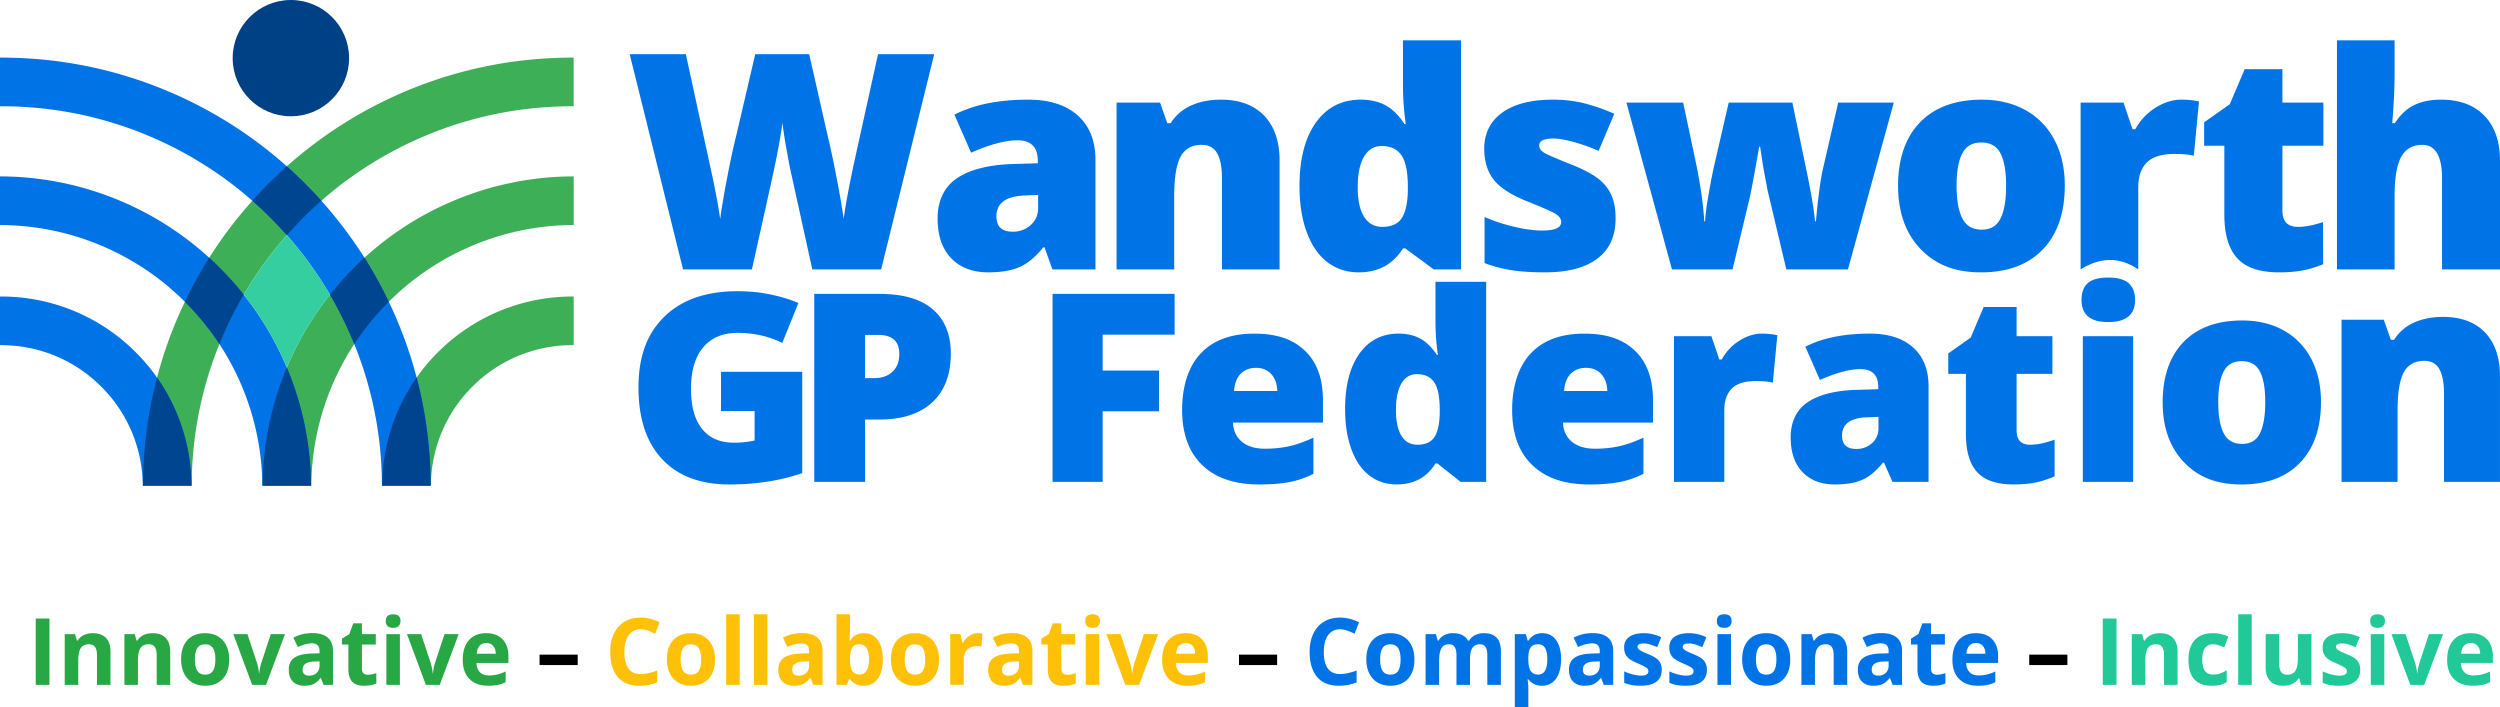 <svg xmlns="http://www.w3.org/2000/svg" width="350" height="99"><g fill="none" fill-rule="nonzero"><g><ellipse cx="40.723" cy="8.14" fill="#004085" rx="8.149" ry="8.14"/><path fill="#28A745" d="M53.51 67.998h6.816a19.677 19.677 0 0 1 5.811-13.871A19.729 19.729 0 0 1 80.17 48.32h.144v-6.81h-.144a26.618 26.618 0 0 0-18.854 7.799 26.501 26.501 0 0 0-5.712 8.464 26.42 26.42 0 0 0-2.096 10.224h.002Z" opacity=".9"/><path fill="#28A745" d="M36.77 67.998h6.819A36.527 36.527 0 0 1 46.483 54a36.712 36.712 0 0 1 7.905-11.71 36.79 36.79 0 0 1 11.723-7.895 36.684 36.684 0 0 1 14.205-2.893v-6.809a43.458 43.458 0 0 0-16.86 3.43 43.55 43.55 0 0 0-13.888 9.351 43.514 43.514 0 0 0-9.362 13.872 43.307 43.307 0 0 0-3.434 16.65l-.002.002Z" opacity=".9"/><path fill="#28A745" d="M20.024 67.998h6.817c.018-7.14 1.427-14.069 4.189-20.589a53.076 53.076 0 0 1 11.43-16.932 53.166 53.166 0 0 1 16.952-11.416c6.572-2.778 13.557-4.185 20.757-4.185h.144V8.067h-.144c-8.118 0-15.997 1.588-23.413 4.723A59.91 59.91 0 0 0 37.64 25.664 59.893 59.893 0 0 0 24.75 44.76C21.633 52.123 20.043 59.942 20.025 68v-.002Z" opacity=".9"/><path fill="#0073E6" d="M24.71 57.774a26.583 26.583 0 0 0-5.713-8.464 26.536 26.536 0 0 0-8.474-5.705 26.512 26.512 0 0 0-10.38-2.093H0v6.809h.144c5.3 0 10.284 2.061 14.031 5.806a19.67 19.67 0 0 1 5.811 13.871h6.817a26.42 26.42 0 0 0-2.095-10.224h.001Z"/><path fill="#0073E6" d="M40.11 51.348a43.493 43.493 0 0 0-9.362-13.872 43.57 43.57 0 0 0-13.888-9.351A43.458 43.458 0 0 0 0 24.695v6.81c4.927.018 9.706.99 14.205 2.892a36.76 36.76 0 0 1 11.723 7.896 36.702 36.702 0 0 1 7.905 11.709A36.555 36.555 0 0 1 36.727 68h6.82a43.307 43.307 0 0 0-3.435-16.65l-.001-.002Z"/><path fill="#0073E6" d="M55.562 44.757a59.832 59.832 0 0 0-12.89-19.094 59.972 59.972 0 0 0-19.116-12.875C16.138 9.655 8.261 8.065.144 8.065H0v6.81h.144c7.201 0 14.184 1.406 20.757 4.184a53.145 53.145 0 0 1 16.952 11.416 53.096 53.096 0 0 1 11.43 16.932c2.761 6.52 4.17 13.449 4.19 20.59h6.816c-.019-8.059-1.609-15.878-4.727-23.242v.002Z"/><path fill="#004085" d="M60.29 67.998h-6.78a26.42 26.42 0 0 1 2.095-10.224 26.568 26.568 0 0 1 2.725-4.915 59.881 59.881 0 0 1 1.959 15.137l.002.002Z" opacity=".9"/><g fill="#004085" opacity=".9"><path d="M43.544 67.998H36.77a43.335 43.335 0 0 1 3.387-16.54 43.328 43.328 0 0 1 3.387 16.54ZM54.431 42.248l-.045.045a36.957 36.957 0 0 0-4.79 5.875 53.442 53.442 0 0 0-3.402-6.913 43.764 43.764 0 0 1 3.37-3.777 46.63 46.63 0 0 1 1.46-1.394 59.922 59.922 0 0 1 3.405 6.164h.002Z"/></g><g fill="#004085" opacity=".9"><path d="M26.805 67.998h-6.781a59.896 59.896 0 0 1 1.959-15.139 26.4 26.4 0 0 1 2.725 4.915 26.42 26.42 0 0 1 2.095 10.224h.002ZM34.118 41.254a53.266 53.266 0 0 0-3.401 6.912 36.957 36.957 0 0 0-4.836-5.92 59.57 59.57 0 0 1 3.406-6.164 43.843 43.843 0 0 1 4.831 5.172ZM44.99 28.106a54.07 54.07 0 0 0-4.833 4.818 54.07 54.07 0 0 0-4.835-4.818 60.74 60.74 0 0 1 4.833-4.82 61.614 61.614 0 0 1 4.834 4.82h.002Z"/></g><path fill="#20C997" d="M46.196 41.253a43.4 43.4 0 0 0-6.039 10.205l-.046-.11a43.394 43.394 0 0 0-5.99-10.095 52.984 52.984 0 0 1 6.038-8.33 53.175 53.175 0 0 1 6.039 8.328l-.002.002Z" opacity=".9"/><path fill="#0073E6" d="M123.36 37.717h-9.636l-2.889-13.13c-.138-.55-.355-1.642-.65-3.277a76.316 76.316 0 0 1-.649-4.1c-.11.893-.29 2.002-.537 3.329a134.538 134.538 0 0 1-.734 3.659c-.24 1.112-1.24 5.62-3.002 13.52h-9.637l-7.47-30.134h7.862l3.28 15.108c.743 3.34 1.253 5.998 1.527 7.977.18-1.402.498-3.305.96-5.71.46-2.404.89-4.396 1.289-5.977l2.66-11.398h7.553l2.58 11.398c.44 1.829.887 3.937 1.34 6.328.454 2.392.757 4.177.91 5.36.179-1.526.666-4.17 1.465-7.936l3.344-15.15h7.862l-7.43 30.135.002-.002ZM147.338 37.717l-1.11-3.093h-.166c-1.086 1.348-2.195 2.269-3.322 2.763-1.129.494-2.586.742-4.374.742-2.202 0-3.934-.66-5.2-1.978-1.266-1.32-1.899-3.174-1.899-5.566 0-2.391.868-4.339 2.6-5.554 1.733-1.217 4.243-1.9 7.531-2.05l3.9-.124v-.33c0-1.923-.95-2.885-2.847-2.885-1.706 0-3.872.578-6.5 1.732l-2.332-5.318c2.724-1.402 6.163-2.103 10.317-2.103 3 0 5.32.742 6.965 2.226 1.644 1.484 2.465 3.56 2.465 6.225V37.72h-6.03l.002-.002Zm-5.548-5.277c.976 0 1.812-.31 2.507-.928.694-.62 1.04-1.423 1.04-2.412v-1.814l-1.856.082c-2.655.097-3.982 1.072-3.982 2.927 0 1.43.763 2.143 2.291 2.143v.002ZM171.074 37.717V24.979c0-1.553-.224-2.724-.67-3.516-.448-.79-1.167-1.185-2.158-1.185-1.362 0-2.345.542-2.95 1.629-.604 1.086-.909 2.947-.909 5.586v10.224h-8.069V14.363h6.087l1.012 2.886h.474c.689-1.1 1.64-1.924 2.859-2.474 1.217-.55 2.616-.823 4.199-.823 2.586 0 4.598.749 6.035 2.246 1.437 1.498 2.157 3.606 2.157 6.328v15.19h-8.07.003ZM190.205 38.129c-1.664 0-3.12-.474-4.365-1.423-1.244-.948-2.207-2.343-2.888-4.184-.682-1.842-1.021-3.99-1.021-6.451 0-3.793.763-6.76 2.29-8.904 1.526-2.144 3.624-3.215 6.294-3.215 1.306 0 2.452.26 3.436.782.983.522 1.88 1.402 2.692 2.64h.165a38.684 38.684 0 0 1-.392-5.482V5.646h8.13v32.073h-3.816l-4.005-2.947h-.31c-1.39 2.24-3.46 3.358-6.212 3.358l.002-.001Zm3.301-6.37c1.294 0 2.204-.406 2.734-1.217.53-.81.816-2.061.857-3.752v-.639c0-2.062-.297-3.528-.887-4.4-.591-.873-1.52-1.31-2.786-1.31-1.06 0-1.88.498-2.465 1.496-.584.997-.877 2.415-.877 4.255 0 1.84.297 3.195.886 4.144.592.948 1.437 1.422 2.538 1.422v.002ZM226.184 30.544c0 2.502-.853 4.39-2.558 5.668-1.706 1.28-4.154 1.917-7.347 1.917-1.734 0-3.24-.094-4.52-.278a19.182 19.182 0 0 1-3.92-1.02v-6.45a24.166 24.166 0 0 0 4.116 1.36c1.493.358 2.823.535 3.993.535 1.747 0 2.62-.397 2.62-1.195 0-.412-.244-.779-.733-1.102-.489-.322-1.909-.952-4.26-1.886-2.146-.88-3.647-1.879-4.5-2.999-.852-1.12-1.28-2.539-1.28-4.257 0-2.172.84-3.862 2.518-5.07 1.677-1.21 4.051-1.814 7.119-1.814 1.541 0 2.99.168 4.344.506 1.355.337 2.762.827 4.22 1.474l-2.187 5.195a24.649 24.649 0 0 0-3.406-1.227c-1.196-.337-2.174-.505-2.93-.505-1.321 0-1.982.323-1.982.967 0 .4.23.74.69 1.022.462.281 1.792.855 3.994 1.72 1.637.673 2.86 1.333 3.663 1.978.805.647 1.396 1.405 1.775 2.278.379.872.567 1.934.567 3.185l.004-.002ZM250.087 37.717l-2.64-11.13-.62-3.36-.412-2.7h-.123c-.674 3.848-1.13 6.273-1.363 7.275l-2.373 9.915h-8.482l-6.376-23.354h7.944l1.898 8.966c.604 3.077.955 5.633 1.052 7.668h.123c.041-1.264.42-3.668 1.135-7.213l2.166-9.42h8.915l1.982 9.543c.632 3.036 1.032 5.4 1.196 7.09h.123c.082-1.044.22-2.346.413-3.907.192-1.558.404-2.812.64-3.761l2.064-8.966h7.78l-6.418 23.354h-8.625.001ZM289.069 25.989c0 3.82-1.028 6.8-3.085 8.936-2.056 2.137-4.936 3.205-8.636 3.205-3.7 0-6.373-1.092-8.47-3.276-2.098-2.185-3.147-5.14-3.147-8.863 0-3.724 1.028-6.765 3.085-8.873 2.056-2.11 4.941-3.163 8.657-3.163 2.297 0 4.326.489 6.087 1.463 1.762.975 3.12 2.373 4.076 4.194.955 1.821 1.435 3.948 1.435 6.379l-.002-.002Zm-15.147 0c0 2.007.268 3.536.804 4.585.536 1.051 1.437 1.577 2.704 1.577 1.267 0 2.135-.526 2.652-1.577.517-1.051.774-2.58.774-4.585 0-2.006-.261-3.497-.784-4.513-.522-1.017-1.416-1.526-2.683-1.526s-2.126.505-2.661 1.515c-.538 1.01-.804 2.518-.804 4.524h-.002ZM305.401 13.952c.702 0 1.37.054 2.003.164l.453.082-.722 7.604c-.66-.164-1.575-.247-2.745-.247-1.762 0-3.04.402-3.839 1.205-.798.804-1.196 1.961-1.196 3.473v11.48c-2.549-1.741-5.236-1.763-8.069 0V14.36h6.005l1.26 3.731h.392a8.06 8.06 0 0 1 2.816-2.999c1.203-.762 2.418-1.142 3.642-1.142v.002ZM325.244 36.99c-.948.384-1.857.665-2.725.84-.983.2-2.134.299-3.456.299-2.71 0-4.663-.662-5.861-1.99-1.196-1.324-1.795-3.362-1.795-6.111v-9.625h-2.828v-3.277l3.59-2.535 2.085-4.906h5.283v4.678h5.737v6.04h-5.737v9.09c0 1.512.73 2.268 2.187 2.268.99 0 2.156-.221 3.5-.667l.02 5.896ZM341.888 37.717V24.979c0-3.134-.93-4.7-2.786-4.7-1.321 0-2.294.554-2.92 1.66-.628 1.107-.94 2.945-.94 5.513v10.265h-8.068V5.644h8.069v4.555c0 2.062-.11 4.41-.33 7.05h.37c.771-1.21 1.686-2.062 2.746-2.556 1.06-.494 2.291-.741 3.695-.741 2.612 0 4.646.753 6.098 2.257S350 19.819 350 22.526v15.19h-8.112ZM100.943 52.054h11.37V66.24c-3.088 1.055-6.481 1.584-10.182 1.584-4.06 0-7.2-1.176-9.416-3.528-2.217-2.353-3.326-5.706-3.326-10.062 0-4.356 1.213-7.555 3.641-9.918 2.426-2.363 5.826-3.545 10.2-3.545 1.658 0 3.223.156 4.696.468 1.472.313 2.754.708 3.848 1.187l-2.253 5.58c-1.898-.935-3.982-1.403-6.253-1.403-2.079 0-3.686.675-4.82 2.024-1.137 1.35-1.704 3.279-1.704 5.788 0 2.509.513 4.335 1.541 5.625 1.029 1.29 2.508 1.935 4.444 1.935 1.056 0 2.03-.103 2.918-.306v-4.12h-4.702v-5.49l-.002-.004ZM133.113 49.517c0 2.94-.868 5.212-2.603 6.813-1.738 1.601-4.203 2.403-7.398 2.403h-2v8.73h-7.118V41.146h9.118c3.328 0 5.828.727 7.497 2.177 1.67 1.452 2.504 3.518 2.504 6.192v.002Zm-12.003 3.42h1.297c1.07 0 1.918-.3 2.549-.9.63-.6.946-1.427.946-2.484 0-1.777-.985-2.664-2.956-2.664h-1.838v6.049h.002ZM154.372 67.463h-7.011V41.146h17.084v5.706h-10.073v5.023h7.894v5.706h-7.894zM176.24 67.823c-3.401 0-6.042-.902-7.92-2.708-1.882-1.807-2.82-4.377-2.82-7.713 0-3.337.871-6.088 2.612-7.93 1.741-1.841 4.229-2.762 7.46-2.762 3.233 0 5.452.802 7.128 2.403 1.675 1.6 2.513 3.908 2.513 6.92v3.132h-12.596c.048 1.14.466 2.034 1.252 2.682.786.649 1.859.973 3.217.973 1.238 0 2.376-.117 3.415-.352 1.04-.233 2.165-.632 3.38-1.197v5.059a12.42 12.42 0 0 1-3.424 1.17c-1.178.217-2.583.325-4.218.325v-.002Zm-.415-16.326c-.829 0-1.523.26-2.08.783-.559.521-.887 1.34-.982 2.456h6.055c-.024-.984-.304-1.77-.838-2.358-.534-.589-1.252-.883-2.153-.883l-.002.002ZM195.54 67.823c-1.453 0-2.724-.414-3.81-1.241-1.088-.828-1.928-2.047-2.523-3.656-.595-1.606-.892-3.485-.892-5.634 0-3.313.666-5.903 2-7.777 1.335-1.871 3.165-2.809 5.496-2.809 1.142 0 2.14.228 3 .684.86.457 1.643 1.225 2.352 2.304h.144a33.87 33.87 0 0 1-.342-4.788v-5.454h7.1v28.007h-3.578l-3.251-2.574h-.27c-1.214 1.957-3.022 2.934-5.426 2.934v.004Zm2.884-5.562c1.129 0 1.925-.354 2.388-1.062.463-.709.711-1.8.749-3.275v-.558c0-1.798-.258-3.08-.775-3.843-.517-.763-1.327-1.143-2.433-1.143-.926 0-1.642.435-2.154 1.305-.511.87-.765 2.11-.765 3.717 0 1.606.258 2.79.775 3.618.516.827 1.255 1.241 2.217 1.241h-.002ZM222.44 67.823c-3.4 0-6.04-.902-7.92-2.708-1.88-1.807-2.819-4.377-2.819-7.713 0-3.337.872-6.088 2.613-7.93 1.74-1.841 4.228-2.762 7.46-2.762 3.233 0 5.451.802 7.127 2.403 1.676 1.6 2.514 3.908 2.514 6.92v3.132h-12.596c.048 1.14.466 2.034 1.252 2.682.785.649 1.858.973 3.217.973 1.237 0 2.376-.117 3.415-.352 1.04-.233 2.165-.632 3.38-1.197v5.059a12.42 12.42 0 0 1-3.425 1.17c-1.177.217-2.583.325-4.217.325v-.002Zm-.414-16.326c-.828 0-1.522.26-2.08.783-.558.521-.887 1.34-.982 2.456h6.056c-.025-.984-.304-1.77-.838-2.358-.534-.589-1.252-.883-2.154-.883l-.002.002ZM246.682 46.708c.612 0 1.196.049 1.748.144l.396.073-.63 6.643c-.577-.144-1.376-.217-2.397-.217-1.538 0-2.655.35-3.351 1.053-.697.703-1.046 1.713-1.046 3.033v10.026h-7.046V47.068h5.244l1.099 3.258h.343a7.049 7.049 0 0 1 2.46-2.619c1.05-.667 2.11-.999 3.18-.999ZM284.238 62.261c.95 0 2.084-.233 3.405-.703v5.13a13.98 13.98 0 0 1-2.711.874c-.859.173-1.864.26-3.02.26-2.366 0-4.071-.579-5.118-1.736-1.045-1.158-1.568-2.936-1.568-5.337v-8.406h-2.469v-2.861l3.135-2.215 1.82-4.283h4.613v4.086h5.01v5.275h-5.01v7.938c0 1.32.636 1.98 1.91 1.98l.003-.002ZM291.415 41.993c0-1.055.295-1.842.882-2.358.588-.517 1.538-.774 2.848-.774 1.31 0 2.264.265 2.865.792.6.528.901 1.309.901 2.34 0 2.063-1.256 3.096-3.766 3.096s-3.73-1.033-3.73-3.096Zm7.227 25.47h-7.046V47.068h7.046v20.395ZM324.934 56.296c0 3.628-.976 6.457-2.93 8.485-1.952 2.028-4.686 3.044-8.2 3.044-3.513 0-6.051-1.037-8.042-3.113-1.993-2.075-2.988-4.88-2.988-8.416 0-3.536.976-6.42 2.93-8.425 1.952-2.003 4.693-3.004 8.22-3.004 2.181 0 4.107.464 5.78 1.39 1.671.927 2.96 2.254 3.87 3.983.907 1.73 1.362 3.749 1.362 6.056h-.002Zm-14.382 0c0 1.905.256 3.357.765 4.355.51.999 1.364 1.496 2.566 1.496 1.202 0 2.028-.5 2.517-1.496.49-.998.736-2.45.736-4.355 0-1.905-.249-3.32-.745-4.285-.496-.965-1.345-1.448-2.547-1.448-1.202 0-2.018.479-2.527 1.437-.51.96-.765 2.391-.765 4.296ZM342.157 67.463v-12.38c0-1.51-.219-2.647-.652-3.415-.434-.768-1.132-1.152-2.095-1.152-1.323 0-2.28.528-2.869 1.583-.587 1.055-.882 2.865-.882 5.43v9.934h-7.842V44.766h5.916l.983 2.805h.461c.668-1.068 1.594-1.87 2.777-2.404 1.183-.533 2.544-.802 4.081-.802 2.514 0 4.47.73 5.866 2.183 1.397 1.456 2.095 3.506 2.095 6.151v14.762h-7.841l.002.002ZM264.946 67.463l-1.184-2.7h-.143c-.95 1.175-1.917 1.98-2.902 2.411-.985.433-2.26.649-3.82.649-1.922 0-3.436-.576-4.542-1.728-1.105-1.152-1.66-2.772-1.66-4.86 0-2.087.758-3.789 2.272-4.851 1.513-1.062 3.706-1.659 6.578-1.791l3.406-.108v-.29c0-1.679-.829-2.52-2.488-2.52-1.49 0-3.381.506-5.677 1.512l-2.036-4.645c2.38-1.224 5.382-1.836 9.012-1.836 2.62 0 4.647.65 6.082 1.945 1.435 1.295 2.153 3.109 2.153 5.437V67.46h-5.051v.002Zm-5.06-4.607c.853 0 1.583-.27 2.19-.811.606-.54.91-1.242.91-2.107v-1.584l-1.622.071c-2.32.084-3.478.936-3.478 2.557 0 1.25.666 1.872 2 1.872v.002Z"/></g><path fill="#28A745" d="M5 95.877v-9.28h1.925v9.28zM15.47 95.877h-1.894v-4.145c0-.512-.09-.896-.267-1.152-.178-.256-.462-.384-.85-.384-.53 0-.914.18-1.15.543-.236.361-.354.961-.354 1.8v3.338H9.061V88.78h1.447l.255.908h.105c.212-.343.502-.602.873-.778.37-.175.792-.263 1.264-.263.807 0 1.42.223 1.838.67.418.446.627 1.09.627 1.933v4.627ZM23.829 95.877h-1.894v-4.145c0-.512-.09-.896-.268-1.152-.178-.256-.461-.384-.85-.384-.53 0-.913.18-1.15.543-.235.361-.353.961-.353 1.8v3.338H17.42V88.78h1.447l.254.908h.106c.211-.343.502-.602.872-.778.371-.175.792-.263 1.264-.263.808 0 1.42.223 1.838.67.418.446.628 1.09.628 1.933v4.627ZM27.287 92.316c0 .702.113 1.233.339 1.593.226.36.593.54 1.102.54.505 0 .869-.18 1.09-.537.222-.357.332-.89.332-1.596 0-.703-.111-1.23-.335-1.58-.224-.352-.59-.528-1.1-.528-.504 0-.869.175-1.092.524-.224.35-.336.877-.336 1.584Zm4.8 0c0 1.155-.297 2.059-.893 2.71-.597.652-1.427.978-2.49.978-.667 0-1.255-.15-1.764-.448-.51-.298-.9-.726-1.174-1.285-.273-.559-.41-1.21-.41-1.955 0-1.16.296-2.061.888-2.704.592-.643 1.424-.965 2.497-.965.666 0 1.254.148 1.763.444.51.297.9.722 1.174 1.276.273.555.41 1.204.41 1.949ZM35.305 95.877l-2.646-7.097h1.981l1.341 4.044c.15.512.243.996.28 1.453h.037c.02-.406.114-.89.28-1.453l1.335-4.044h1.98l-2.645 7.097h-1.943ZM45.296 95.877l-.366-.965h-.05c-.318.41-.647.695-.984.854-.337.159-.777.238-1.32.238-.666 0-1.19-.195-1.574-.584-.383-.39-.574-.944-.574-1.663 0-.753.257-1.309.773-1.666.515-.358 1.293-.556 2.332-.594l1.204-.038v-.311c0-.72-.36-1.08-1.08-1.08-.555 0-1.207.172-1.956.515l-.627-1.308c.799-.427 1.685-.64 2.657-.64.932 0 1.646.207 2.143.621.497.415.745 1.046.745 1.892v4.729h-1.323Zm-.559-3.288-.732.025c-.55.017-.96.119-1.23.305-.269.186-.404.47-.404.85 0 .546.307.82.92.82.438 0 .79-.13 1.052-.388.263-.258.394-.6.394-1.028v-.584ZM51.494 94.461c.331 0 .729-.074 1.192-.222v1.441c-.472.216-1.051.324-1.739.324-.757 0-1.309-.196-1.655-.587-.345-.392-.518-.979-.518-1.762v-3.421h-.907v-.819l1.044-.647.546-1.498h1.21v1.51h1.945v1.454h-1.944v3.421c0 .275.076.478.227.61.15.13.35.196.599.196ZM54.009 86.946c0-.63.344-.946 1.03-.946.688 0 1.032.315 1.032.946 0 .3-.086.534-.258.701-.172.167-.43.25-.773.25-.687 0-1.031-.316-1.031-.951Zm1.975 8.931H54.09V88.78h1.894v7.097ZM59.623 95.877l-2.646-7.097h1.981l1.342 4.044c.149.512.242.996.279 1.453h.037c.021-.406.114-.89.28-1.453l1.335-4.044h1.98l-2.645 7.097h-1.943ZM68.08 90.024c-.4 0-.716.13-.943.39-.228.261-.358.63-.391 1.108h2.657c-.008-.478-.13-.847-.366-1.107s-.555-.39-.956-.39Zm.268 5.98c-1.118 0-1.992-.315-2.62-.946-.63-.63-.945-1.523-.945-2.679 0-1.189.291-2.108.873-2.758.581-.65 1.386-.974 2.412-.974.981 0 1.745.286 2.292.857.546.571.82 1.36.82 2.368v.939h-4.478c.02.55.18.98.478 1.289.298.309.716.463 1.255.463a5.1 5.1 0 0 0 1.186-.133 5.85 5.85 0 0 0 1.167-.426v1.498c-.331.17-.685.296-1.062.378a6.554 6.554 0 0 1-1.378.124Z"/><path fill="#000" d="M75.539 93.109v-1.46h5.34v1.46z"/><path fill="#FFC107" d="M89.691 88.101c-.724 0-1.285.278-1.683.835-.397.556-.596 1.332-.596 2.326 0 2.07.76 3.104 2.28 3.104.637 0 1.409-.163 2.316-.489v1.65c-.746.318-1.578.477-2.497.477-1.32 0-2.33-.41-3.03-1.228-.7-.82-1.05-1.995-1.05-3.526 0-.965.172-1.81.516-2.536.343-.726.837-1.283 1.48-1.67.644-.387 1.399-.58 2.264-.58.882 0 1.768.217 2.658.653l-.62 1.6c-.34-.165-.682-.31-1.026-.432a2.997 2.997 0 0 0-1.012-.184ZM95.299 92.316c0 .702.113 1.233.338 1.593.226.36.593.54 1.103.54.505 0 .868-.18 1.09-.537.22-.357.332-.89.332-1.596 0-.703-.112-1.23-.336-1.58-.223-.352-.59-.528-1.099-.528-.505 0-.87.175-1.093.524-.223.35-.335.877-.335 1.584Zm4.8 0c0 1.155-.298 2.059-.894 2.71-.596.652-1.426.978-2.49.978-.667 0-1.255-.15-1.764-.448-.51-.298-.9-.726-1.174-1.285-.273-.559-.41-1.21-.41-1.955 0-1.16.297-2.061.889-2.704.592-.643 1.424-.965 2.496-.965.666 0 1.254.148 1.764.444.509.297.9.722 1.173 1.276.274.555.41 1.204.41 1.949ZM103.558 95.877h-1.894V86h1.894zM107.439 95.877h-1.894V86h1.894zM113.836 95.877l-.367-.965h-.05c-.318.41-.646.695-.984.854-.337.159-.777.238-1.32.238-.666 0-1.19-.195-1.574-.584-.383-.39-.574-.944-.574-1.663 0-.753.258-1.309.773-1.666.515-.358 1.293-.556 2.332-.594l1.205-.038v-.311c0-.72-.36-1.08-1.08-1.08-.556 0-1.208.172-1.957.515l-.627-1.308c.799-.427 1.685-.64 2.658-.64.931 0 1.645.207 2.142.621.497.415.745 1.046.745 1.892v4.729h-1.322Zm-.56-3.288-.732.025c-.55.017-.96.119-1.23.305-.269.186-.403.47-.403.85 0 .546.306.82.919.82.439 0 .79-.13 1.052-.388.263-.258.395-.6.395-1.028v-.584ZM120.97 88.647c.82 0 1.462.327 1.926.98.464.654.695 1.55.695 2.689 0 1.172-.239 2.08-.717 2.723-.478.643-1.13.965-1.953.965-.815 0-1.455-.303-1.919-.908h-.13l-.317.781h-1.447V86h1.894v2.298c0 .292-.025.76-.074 1.403h.074c.443-.703 1.1-1.054 1.969-1.054Zm-.608 1.549c-.468 0-.81.147-1.024.441-.216.294-.328.78-.336 1.457v.21c0 .76.11 1.307.332 1.637.222.33.573.495 1.053.495.39 0 .699-.183.928-.549.23-.366.345-.898.345-1.596 0-.699-.116-1.222-.348-1.572-.232-.349-.548-.523-.95-.523ZM126.665 92.316c0 .702.113 1.233.339 1.593.225.36.593.54 1.102.54.505 0 .868-.18 1.09-.537.221-.357.332-.89.332-1.596 0-.703-.112-1.23-.335-1.58-.224-.352-.59-.528-1.1-.528-.505 0-.869.175-1.092.524-.224.35-.336.877-.336 1.584Zm4.8 0c0 1.155-.298 2.059-.894 2.71-.596.652-1.426.978-2.49.978-.666 0-1.254-.15-1.763-.448-.51-.298-.9-.726-1.174-1.285-.273-.559-.41-1.21-.41-1.955 0-1.16.296-2.061.888-2.704.592-.643 1.424-.965 2.496-.965.667 0 1.255.148 1.764.444.51.297.9.722 1.174 1.276.273.555.41 1.204.41 1.949ZM136.905 88.647c.257 0 .47.019.64.057l-.143 1.816a2.125 2.125 0 0 0-.559-.064c-.604 0-1.075.159-1.412.476-.338.318-.506.762-.506 1.333v3.612h-1.895V88.78h1.435l.28 1.194h.093c.215-.398.506-.719.872-.962a2.118 2.118 0 0 1 1.195-.365ZM143.215 95.877l-.367-.965h-.05c-.318.41-.646.695-.984.854-.337.159-.777.238-1.32.238-.666 0-1.19-.195-1.573-.584-.383-.39-.575-.944-.575-1.663 0-.753.258-1.309.773-1.666.516-.358 1.293-.556 2.332-.594l1.205-.038v-.311c0-.72-.36-1.08-1.08-1.08-.555 0-1.207.172-1.957.515l-.627-1.308c.799-.427 1.685-.64 2.658-.64.931 0 1.646.207 2.142.621.497.415.746 1.046.746 1.892v4.729h-1.323Zm-.56-3.288-.732.025c-.55.017-.96.119-1.23.305-.269.186-.403.47-.403.85 0 .546.306.82.919.82.439 0 .79-.13 1.053-.388.262-.258.394-.6.394-1.028v-.584ZM149.412 94.461c.332 0 .729-.074 1.193-.222v1.441c-.472.216-1.052.324-1.74.324-.757 0-1.308-.196-1.654-.587-.346-.392-.519-.979-.519-1.762v-3.421h-.906v-.819l1.043-.647.546-1.498h1.211v1.51h1.944v1.454h-1.944v3.421c0 .275.076.478.227.61.151.13.35.196.6.196ZM151.927 86.946c0-.63.344-.946 1.031-.946.687 0 1.031.315 1.031.946 0 .3-.086.534-.258.701-.171.167-.43.25-.773.25-.687 0-1.03-.316-1.03-.951Zm1.975 8.931h-1.894V88.78h1.894v7.097ZM157.541 95.877l-2.645-7.097h1.98l1.342 4.044c.15.512.242.996.28 1.453h.037c.02-.406.114-.89.28-1.453l1.334-4.044h1.981l-2.645 7.097h-1.944ZM166 90.024c-.402 0-.717.13-.945.39-.228.261-.358.63-.391 1.108h2.658c-.008-.478-.13-.847-.367-1.107-.236-.26-.554-.39-.956-.39Zm.266 5.98c-1.118 0-1.991-.315-2.62-.946-.63-.63-.944-1.523-.944-2.679 0-1.189.29-2.108.872-2.758.582-.65 1.386-.974 2.413-.974.98 0 1.745.286 2.291.857.547.571.82 1.36.82 2.368v.939h-4.478c.021.55.18.98.479 1.289.298.309.716.463 1.254.463a5.1 5.1 0 0 0 1.186-.133 5.85 5.85 0 0 0 1.168-.426v1.498c-.332.17-.686.296-1.062.378a6.554 6.554 0 0 1-1.379.124Z"/><path fill="#000" d="M173.457 93.109v-1.46h5.341v1.46z"/><path fill="#0073E6" d="M187.61 88.101c-.725 0-1.286.278-1.683.835-.398.556-.596 1.332-.596 2.326 0 2.07.76 3.104 2.279 3.104.637 0 1.41-.163 2.316-.489v1.65c-.745.318-1.577.477-2.496.477-1.321 0-2.331-.41-3.03-1.228-.7-.82-1.05-1.995-1.05-3.526 0-.965.171-1.81.515-2.536s.837-1.283 1.481-1.67c.644-.387 1.398-.58 2.264-.58.882 0 1.767.217 2.658.653l-.621 1.6c-.34-.165-.681-.31-1.025-.432a2.997 2.997 0 0 0-1.012-.184ZM193.217 92.316c0 .702.113 1.233.339 1.593.225.36.593.54 1.102.54.505 0 .868-.18 1.09-.537.221-.357.332-.89.332-1.596 0-.703-.112-1.23-.335-1.58-.224-.352-.59-.528-1.1-.528-.505 0-.869.175-1.092.524-.224.35-.336.877-.336 1.584Zm4.8 0c0 1.155-.298 2.059-.894 2.71-.596.652-1.426.978-2.49.978-.666 0-1.254-.15-1.763-.448-.51-.298-.9-.726-1.174-1.285-.273-.559-.41-1.21-.41-1.955 0-1.16.296-2.061.888-2.704.592-.643 1.424-.965 2.496-.965.667 0 1.255.148 1.764.444.51.297.9.722 1.174 1.276.273.555.41 1.204.41 1.949ZM205.799 95.877h-1.894v-4.145c0-.512-.084-.896-.252-1.152-.168-.256-.431-.384-.792-.384-.484 0-.836.182-1.055.546-.22.364-.33.962-.33 1.796v3.339h-1.894V88.78h1.447l.255.908h.106c.186-.326.455-.58.807-.765a2.574 2.574 0 0 1 1.21-.276c1.04 0 1.744.347 2.112 1.041h.168c.186-.33.46-.586.823-.768a2.694 2.694 0 0 1 1.226-.273c.787 0 1.382.206 1.785.619.404.412.606 1.074.606 1.984v4.627h-1.9v-4.145c0-.512-.084-.896-.252-1.152-.167-.256-.431-.384-.792-.384-.463 0-.81.17-1.04.508-.23.338-.344.876-.344 1.612v3.561ZM215.884 96.004c-.816 0-1.456-.303-1.92-.908h-.099c.067.593.1.935.1 1.029V99h-1.894V88.78h1.54l.267.92h.087c.443-.702 1.099-1.053 1.968-1.053.82 0 1.462.324 1.925.971.464.648.696 1.547.696 2.698 0 .757-.109 1.415-.326 1.974-.218.559-.527.984-.929 1.276-.401.292-.873.438-1.415.438Zm-.56-5.808c-.467 0-.809.147-1.024.441-.215.294-.327.78-.335 1.457v.21c0 .76.11 1.307.332 1.637.221.33.572.495 1.053.495.848 0 1.273-.715 1.273-2.145 0-.699-.105-1.222-.314-1.572-.21-.349-.537-.523-.984-.523ZM224.528 95.877l-.367-.965h-.05c-.318.41-.646.695-.984.854-.337.159-.777.238-1.32.238-.666 0-1.19-.195-1.573-.584-.383-.39-.575-.944-.575-1.663 0-.753.258-1.309.773-1.666.516-.358 1.293-.556 2.332-.594l1.205-.038v-.311c0-.72-.36-1.08-1.08-1.08-.555 0-1.207.172-1.957.515l-.627-1.308c.8-.427 1.685-.64 2.658-.64.931 0 1.646.207 2.142.621.497.415.746 1.046.746 1.892v4.729h-1.323Zm-.56-3.288-.732.025c-.55.017-.96.119-1.23.305-.269.186-.403.47-.403.85 0 .546.306.82.919.82.439 0 .79-.13 1.053-.388.262-.258.394-.6.394-1.028v-.584ZM232.644 93.77c0 .727-.247 1.282-.742 1.663-.495.38-1.235.57-2.22.57-.505 0-.936-.034-1.292-.104a4.807 4.807 0 0 1-1-.308v-1.6c.353.17.749.312 1.19.426.44.114.829.171 1.164.171.687 0 1.031-.203 1.031-.609a.515.515 0 0 0-.137-.371c-.09-.096-.248-.203-.472-.324a11.8 11.8 0 0 0-.894-.422c-.534-.229-.926-.44-1.177-.635a1.779 1.779 0 0 1-.546-.67c-.114-.251-.17-.561-.17-.93 0-.63.238-1.118.716-1.463.479-.345 1.157-.517 2.034-.517.836 0 1.65.186 2.44.559l-.57 1.396a10.367 10.367 0 0 0-.976-.374 3 3 0 0 0-.925-.146c-.559 0-.838.154-.838.463 0 .173.09.324.27.45.18.128.574.316 1.183.566.542.224.94.433 1.192.628.253.195.44.419.56.673.12.254.18.556.18.908ZM238.966 93.77c0 .727-.247 1.282-.742 1.663-.495.38-1.235.57-2.22.57-.505 0-.936-.034-1.292-.104a4.807 4.807 0 0 1-1-.308v-1.6c.352.17.749.312 1.19.426.44.114.829.171 1.164.171.687 0 1.03-.203 1.03-.609a.515.515 0 0 0-.136-.371c-.09-.096-.248-.203-.472-.324a11.8 11.8 0 0 0-.894-.422c-.534-.229-.926-.44-1.177-.635a1.779 1.779 0 0 1-.546-.67c-.114-.251-.171-.561-.171-.93 0-.63.239-1.118.717-1.463s1.156-.517 2.034-.517c.836 0 1.65.186 2.44.559l-.57 1.396a10.367 10.367 0 0 0-.976-.374 3 3 0 0 0-.925-.146c-.559 0-.838.154-.838.463 0 .173.09.324.27.45.18.128.574.316 1.183.566.542.224.94.433 1.192.628.253.195.439.419.559.673.12.254.18.556.18.908ZM240.363 86.946c0-.63.344-.946 1.031-.946.687 0 1.03.315 1.03.946 0 .3-.085.534-.257.701-.172.167-.43.25-.773.25-.687 0-1.03-.316-1.03-.951Zm1.975 8.931h-1.894V88.78h1.894v7.097ZM245.834 92.316c0 .702.113 1.233.339 1.593.225.36.593.54 1.102.54.505 0 .868-.18 1.09-.537.221-.357.332-.89.332-1.596 0-.703-.112-1.23-.335-1.58-.224-.352-.59-.528-1.1-.528-.505 0-.869.175-1.093.524-.223.35-.335.877-.335 1.584Zm4.8 0c0 1.155-.298 2.059-.894 2.71-.596.652-1.426.978-2.49.978-.667 0-1.254-.15-1.764-.448-.509-.298-.9-.726-1.173-1.285-.274-.559-.41-1.21-.41-1.955 0-1.16.296-2.061.888-2.704.592-.643 1.424-.965 2.496-.965.667 0 1.255.148 1.764.444.51.297.9.722 1.174 1.276.273.555.41 1.204.41 1.949ZM258.608 95.877h-1.894v-4.145c0-.512-.089-.896-.267-1.152-.178-.256-.462-.384-.85-.384-.53 0-.914.18-1.15.543-.236.361-.354.961-.354 1.8v3.338H252.2V88.78h1.447l.255.908h.105c.212-.343.502-.602.873-.778.37-.175.792-.263 1.264-.263.807 0 1.42.223 1.838.67.418.446.627 1.09.627 1.933v4.627ZM264.967 95.877l-.366-.965h-.05c-.319.41-.647.695-.984.854-.338.159-.778.238-1.32.238-.666 0-1.191-.195-1.574-.584-.383-.39-.575-.944-.575-1.663 0-.753.258-1.309.774-1.666.515-.358 1.292-.556 2.331-.594l1.205-.038v-.311c0-.72-.36-1.08-1.08-1.08-.555 0-1.207.172-1.957.515l-.627-1.308c.8-.427 1.685-.64 2.658-.64.932 0 1.646.207 2.143.621.496.415.745 1.046.745 1.892v4.729h-1.323Zm-.559-3.288-.733.025c-.55.017-.96.119-1.23.305-.268.186-.403.47-.403.85 0 .546.306.82.92.82.438 0 .789-.13 1.052-.388s.394-.6.394-1.028v-.584ZM271.165 94.461c.33 0 .728-.074 1.192-.222v1.441c-.472.216-1.052.324-1.739.324-.758 0-1.31-.196-1.655-.587-.346-.392-.518-.979-.518-1.762v-3.421h-.907v-.819l1.043-.647.547-1.498h1.21v1.51h1.944v1.454h-1.943v3.421c0 .275.075.478.226.61.151.13.351.196.6.196ZM276.635 90.024c-.401 0-.716.13-.943.39-.228.261-.359.63-.392 1.108h2.658c-.008-.478-.13-.847-.366-1.107s-.555-.39-.957-.39Zm.268 5.98c-1.118 0-1.992-.315-2.621-.946-.63-.63-.944-1.523-.944-2.679 0-1.189.29-2.108.873-2.758.581-.65 1.385-.974 2.412-.974.981 0 1.745.286 2.292.857.546.571.82 1.36.82 2.368v.939h-4.478c.02.55.18.98.478 1.289.298.309.716.463 1.254.463a5.1 5.1 0 0 0 1.187-.133 5.85 5.85 0 0 0 1.167-.426v1.498c-.331.17-.685.296-1.062.378a6.554 6.554 0 0 1-1.378.124Z"/><path fill="#000" d="M284.094 93.109v-1.46h5.34v1.46z"/><path fill="#20C997" d="M294.39 95.877v-9.28h1.925v9.28zM304.86 95.877h-1.894v-4.145c0-.512-.09-.896-.267-1.152-.178-.256-.462-.384-.851-.384-.53 0-.913.18-1.149.543-.236.361-.354.961-.354 1.8v3.338h-1.894V88.78h1.447l.255.908h.105c.211-.343.502-.602.873-.778.37-.175.791-.263 1.263-.263.808 0 1.42.223 1.838.67.419.446.628 1.09.628 1.933v4.627ZM309.629 96.004c-2.161 0-3.242-1.212-3.242-3.637 0-1.206.294-2.128.882-2.765.588-.637 1.43-.955 2.528-.955.803 0 1.523.16 2.16.482l-.558 1.498a9.422 9.422 0 0 0-.832-.301 2.627 2.627 0 0 0-.77-.118c-.986 0-1.478.716-1.478 2.146 0 1.388.492 2.082 1.478 2.082.364 0 .701-.05 1.012-.15.31-.099.62-.254.931-.466v1.657a3.019 3.019 0 0 1-.928.413c-.313.076-.707.114-1.183.114ZM315.243 95.877h-1.894V86h1.894zM322.148 95.877l-.254-.908h-.1c-.203.33-.49.585-.863.765-.373.18-.797.27-1.273.27-.816 0-1.43-.223-1.844-.67-.414-.446-.621-1.088-.621-1.926V88.78h1.894v4.145c0 .512.089.896.267 1.152.178.256.461.384.85.384.53 0 .913-.18 1.15-.542.235-.362.353-.962.353-1.8V88.78h1.894v7.097h-1.453ZM330.432 93.77c0 .727-.247 1.282-.742 1.663-.495.38-1.235.57-2.22.57-.505 0-.936-.034-1.292-.104a4.807 4.807 0 0 1-1-.308v-1.6c.353.17.749.312 1.19.426.44.114.829.171 1.164.171.687 0 1.031-.203 1.031-.609a.515.515 0 0 0-.137-.371c-.09-.096-.248-.203-.472-.324a11.8 11.8 0 0 0-.894-.422c-.534-.229-.926-.44-1.177-.635a1.779 1.779 0 0 1-.546-.67c-.114-.251-.17-.561-.17-.93 0-.63.238-1.118.716-1.463.479-.345 1.157-.517 2.034-.517.837 0 1.65.186 2.44.559l-.57 1.396a10.367 10.367 0 0 0-.976-.374 3 3 0 0 0-.925-.146c-.559 0-.838.154-.838.463 0 .173.09.324.27.45.18.128.574.316 1.183.566.542.224.94.433 1.192.628.253.195.44.419.56.673.12.254.18.556.18.908ZM331.83 86.946c0-.63.343-.946 1.03-.946.688 0 1.031.315 1.031.946 0 .3-.086.534-.258.701-.171.167-.429.25-.773.25-.687 0-1.03-.316-1.03-.951Zm1.974 8.931h-1.894V88.78h1.894v7.097ZM337.443 95.877l-2.645-7.097h1.98l1.342 4.044c.15.512.242.996.28 1.453h.037c.02-.406.114-.89.28-1.453l1.334-4.044h1.981l-2.645 7.097h-1.944ZM345.901 90.024c-.401 0-.716.13-.944.39-.227.261-.358.63-.39 1.108h2.657c-.008-.478-.13-.847-.366-1.107s-.555-.39-.957-.39Zm.267 5.98c-1.118 0-1.991-.315-2.62-.946-.63-.63-.944-1.523-.944-2.679 0-1.189.29-2.108.872-2.758.582-.65 1.386-.974 2.413-.974.981 0 1.745.286 2.291.857.547.571.82 1.36.82 2.368v.939h-4.477c.02.55.18.98.478 1.289.298.309.716.463 1.254.463a5.1 5.1 0 0 0 1.186-.133 5.85 5.85 0 0 0 1.168-.426v1.498c-.331.17-.685.296-1.062.378a6.554 6.554 0 0 1-1.379.124Z"/></g></svg>